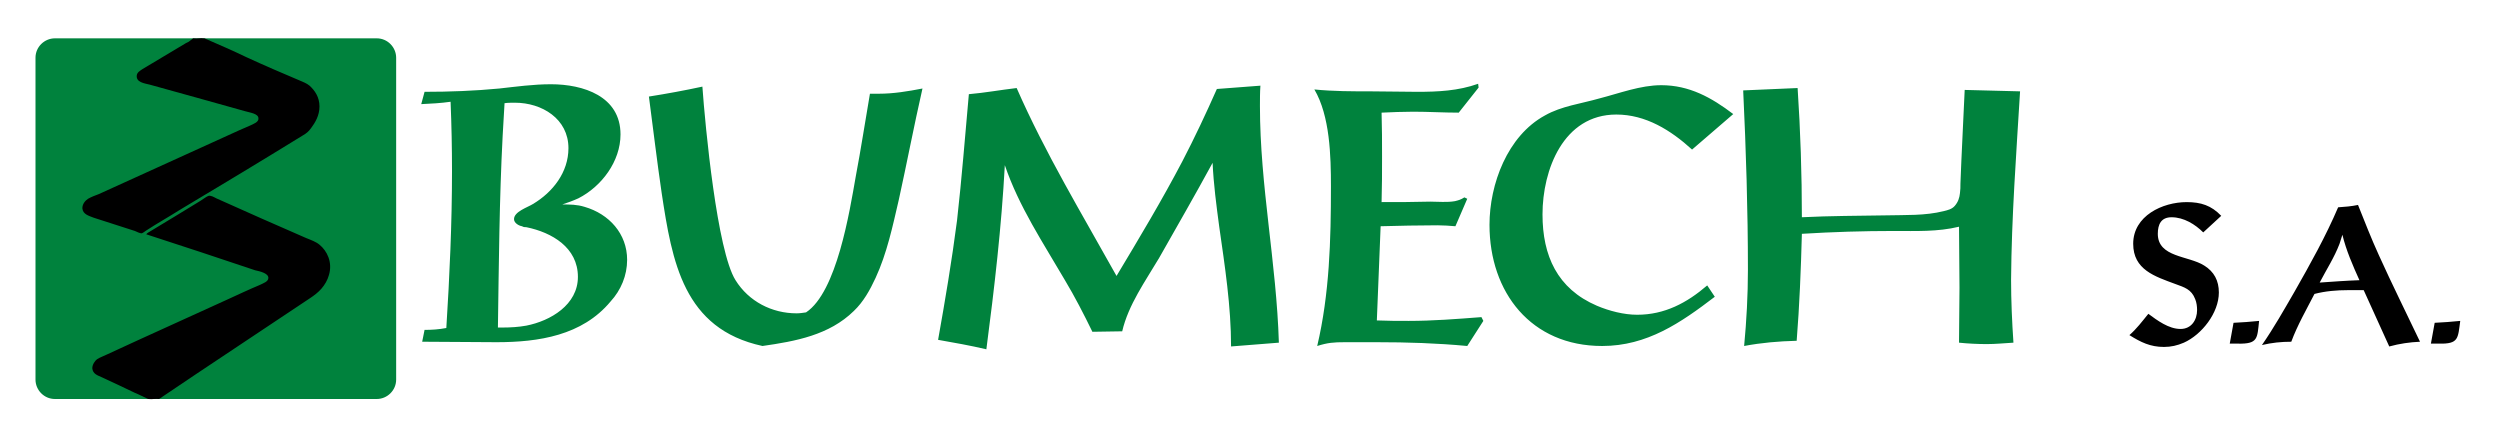 <svg id="Layer_1" xmlns="http://www.w3.org/2000/svg" viewBox="0 0 528.2 94.3"><style>.st0{fill:#00823d}</style><path class="st0" d="M83.7 12.2c0-2.2-1.8-4.1-4.1-4.1h-68c-2.2 0-4.1 1.8-4.1 4.1v68c0 2.2 1.8 4.1 4.1 4.1h68c2.2 0 4.1-1.8 4.1-4.1v-68zm343.1 7.1l-11.7-.3c-.2 4.9-.5 9.9-.7 14.9l-.2 4.9c0 .7 0 1.3-.1 2-.1 1-.4 1.9-1.1 2.7-.6.7-1.5.9-2.3 1.1-4 1-8.1.8-12.1.9-6 .1-11.9.1-17.9.4 0-9.1-.3-18.2-.9-27.3l-11.5.5c.6 12.6 1 25.3 1 37.9 0 5.4-.3 10.8-.8 16.1 3.7-.7 7.3-1 11.1-1.1.6-7.5.9-15.1 1.1-22.6 6.5-.4 13-.6 19.5-.6 4.6 0 9.2.2 13.7-.9 0 4.3.1 8.6.1 12.9 0 3.8-.1 7.7-.1 11.6 1.9.2 4 .3 5.9.3 1.9 0 3.7-.2 5.6-.3-.3-4.4-.5-8.9-.5-13.3.1-13.2 1.1-26.6 1.9-39.8m-60.6 4.8c-4.6-3.5-9.3-6.1-15.2-6.1-4.4 0-8.8 1.7-13.1 2.8-3.8 1.1-8 1.6-11.5 3.6-7.9 4.3-11.7 14.5-11.7 23.1 0 14.3 8.8 25.6 23.8 25.6 9.5 0 16.6-4.9 23.8-10.4l-1.6-2.4c-4.3 3.7-9 6.2-14.8 6.2-2.8 0-5.9-.8-8.5-1.9C329 61 325.9 54 325.9 45.3c0-9.4 4.4-21.1 15.6-21.1 6.2 0 11.5 3.3 16 7.4l8.7-7.5zm-52.8 43.7l-.4-.8c-5.2.4-10.3.8-15.4.8-2.3 0-4.4 0-6.7-.1l.8-19.9c4-.1 8-.2 12-.2 1.3 0 2.6.1 3.8.2L310 42l-.6-.3c-.8.5-1.2.6-2 .8-1.7.3-3.5.1-5.2.1-3.4.1-6.9.1-10.3.1.1-3.2.1-6.4.1-9.6 0-3.1 0-6.2-.1-9.3 2.2-.1 4.5-.2 6.7-.2 3.2 0 6.4.2 9.6.2l4.2-5.3-.1-.8c-4.2 1.5-8.5 1.7-12.9 1.7-3.2 0-6.4-.1-9.7-.1-4 0-8 0-12-.4 3.3 5.6 3.5 14.1 3.5 20.5 0 11.3-.3 22.7-2.9 33.7 2.2-.7 3.5-.8 5.8-.8h6.8c6.4 0 12.7.2 19.1.8l3.4-5.3zm-43.2 4.6c-.5-16.8-4-33.2-4-50 0-1.4 0-2.9.1-4.3l-9.2.7c-2.3 5.2-4.7 10.3-7.3 15.3-4.3 8.2-9.1 16.2-13.9 24.2-7.3-13.1-15.1-26-21.1-39.7-3.4.4-6.7 1-10.1 1.3-.8 8.9-1.5 17.8-2.5 26.7-1.1 8.5-2.5 16.8-4 25.2 3.4.6 6.8 1.2 10.2 2 1.7-13 3.2-25.9 3.9-38.9 3 8.8 8.1 16.4 12.7 24.3 2.1 3.5 4 7.2 5.8 10.9l6.3-.1c1.3-5.6 4.9-10.6 7.8-15.5 3.8-6.7 7.6-13.3 11.3-20.1.2 4.5.8 9 1.4 13.5 1.2 8.4 2.5 16.8 2.5 25.3l10.1-.8zm-75.3-53.7c-3.1.6-6.1 1.1-9.2 1.1h-1.9c-1 5.8-1.9 11.7-3 17.5-1.3 7.4-4 24.4-10.5 28.7-.7.1-1.3.2-2 .2-5.2 0-10.1-2.5-12.9-7-3.9-6.2-6.4-32.5-7-40.9-3.7.8-7.5 1.5-11.3 2.1.9 6.8 1.7 13.6 2.7 20.4 2.2 14.5 4.6 28.7 21.3 32.3 7-1 14.1-2.3 19.3-7.4 2-1.9 3.4-4.4 4.6-7 2.4-5.2 3.6-10.9 4.9-16.5 1.7-7.7 3.2-15.6 5-23.5m-72.8 39.8c0 5.9-5.8 9.3-10.9 10.3-1.6.3-3.4.4-5 .4h-1c.2-13.5.3-27 1-40.5.1-2.3.3-4.6.4-6.9.7-.1 1.4-.1 2.2-.1 5.7 0 11.3 3.4 11.3 9.6 0 5.1-3.3 9.3-7.5 11.8-1.1.7-4 1.6-4 3.2 0 .8 1 1.4 1.7 1.5.3.2.6.2.9.2 5.4 1.1 10.9 4.3 10.9 10.5m10.4-3.6c0-5.5-3.8-9.7-9-11.2-1.6-.5-3.1-.5-4.7-.5 1.2-.4 2.3-.8 3.4-1.3 4.9-2.5 8.9-7.8 8.9-13.5 0-8.1-7.9-10.6-14.7-10.6-3.7 0-7.3.5-10.9.9-5.2.5-10.6.7-15.8.7L89 22c2.1-.1 4.1-.2 6.2-.5.2 4.9.3 9.7.3 14.6 0 11.1-.5 22.1-1.2 33.2-1.5.3-3.1.4-4.6.4l-.5 2.5c5.2 0 10.5.1 15.7.1 8.9 0 18.1-1.4 24.1-8.6 2.2-2.4 3.5-5.5 3.5-8.8"/><path d="M519.8 67.8c-1.8.2-3.6.3-5.4.4l-.8 4.4h1.7c4.2.1 4-1.1 4.5-4.8m-21.3-8.6c-2.8.1-5.6.3-8.4.5 1.4-2.7 3.1-5.3 4.2-8.2.2-.6.4-1.3.6-1.9.8 3.3 2.2 6.5 3.6 9.6m12.8 13c-2.9-6.1-5.9-12.1-8.7-18.3-1.6-3.5-3-7.1-4.4-10.6-1.4.3-2.8.4-4.2.5-2.6 6.1-5.9 12-9.2 17.8-2.2 3.8-4.4 7.7-6.9 11.3 2.1-.5 4.1-.7 6.2-.7 1.3-3.5 3.2-6.8 4.9-10.1 2.3-.6 4.7-.8 7.1-.8h3.3l5.4 11.9c2.2-.6 4.3-.9 6.5-1m-34-4.4c-1.8.2-3.6.3-5.4.4l-.8 4.4h1.7c4.3.1 4.1-1.1 4.5-4.8m-8-22.2c-2.1-2.2-4.3-2.9-7.3-2.9-5.1 0-11.3 2.9-11.3 8.8 0 5.5 4.6 6.9 8.9 8.5 1.9.7 3.4 1.1 4.2 3.2.3.7.4 1.6.4 2.3 0 2.1-1.2 4-3.5 4-2.5 0-4.9-1.8-6.8-3.2-1.3 1.6-2.5 3.2-4 4.5 2.4 1.5 4.4 2.5 7.3 2.5 1.5 0 2.8-.3 4.2-.9 3.8-1.7 7.4-6.3 7.4-10.6 0-2.5-1-4.4-3.1-5.7-3.3-2.1-9.8-1.7-9.8-6.7 0-2 .7-3.5 2.9-3.5 2.6 0 5 1.5 6.7 3.2l3.8-3.5zM40.8 8.1c1 .1 1.5-.1 2.3 0h.1c3 1.3 6 2.6 8.9 4 3.7 1.7 7.4 3.3 11.2 4.9.7.3 1.5.6 2.1 1.1 1.1 1 2.1 2.4 2.1 4.4 0 1.9-.9 3.4-1.8 4.6-.5.7-1 1.1-1.7 1.5-8.6 5.3-17.4 10.6-26.1 15.8-2.2 1.4-4.7 2.8-7 4.3-.3.2-.8.6-1 .6-.3 0-1-.3-1.4-.5-2.9-.9-5.8-1.9-8.7-2.8-1-.4-2.3-.7-2.4-2 0-.9.6-1.6 1.2-2 .7-.4 1.5-.7 2.3-1l29.7-13.5c.7-.3 1.4-.6 2.3-1 .6-.3 1.8-.7 1.7-1.5 0-1-1.8-1.2-2.8-1.5-6.8-1.9-13.2-3.7-20.1-5.6-1.2-.3-3-.5-2.8-2 .1-.6.6-.9 1.2-1.3 3.1-1.9 6.1-3.6 9.2-5.5l.6-.3c.2-.2.7-.5.9-.7m-9.9 41.4c.2-.3.5-.4.8-.6 3.5-2.1 7.1-4.3 10.7-6.5.5-.3 1.1-.8 1.6-1 .5-.2 1.3.3 1.7.5 6.4 2.9 12.6 5.6 19 8.4 1 .4 2.1.8 2.8 1.4 1.6 1.3 2.8 3.7 2 6.4-.3 1.1-.9 2.1-1.6 2.9-.7.8-1.5 1.4-2.4 2-10.6 7.1-21.4 14.2-31.9 21.3-.7-.1-1.5.1-2.2 0h-.1c-.9-.4-1.8-.9-2.8-1.3-2.3-1.1-4.6-2.2-7-3.3-.9-.4-1.9-.7-2-1.9 0-.8.6-1.6 1-1.9.6-.4 1.5-.7 2.3-1.1 8.4-3.9 16.7-7.6 25.2-11.5 2.2-1 4.5-2.1 6.9-3.1.8-.4 1.8-.7 1.8-1.5 0-1-1.9-1.4-2.8-1.6-7.7-2.6-15.3-5.1-23-7.6"/></svg>